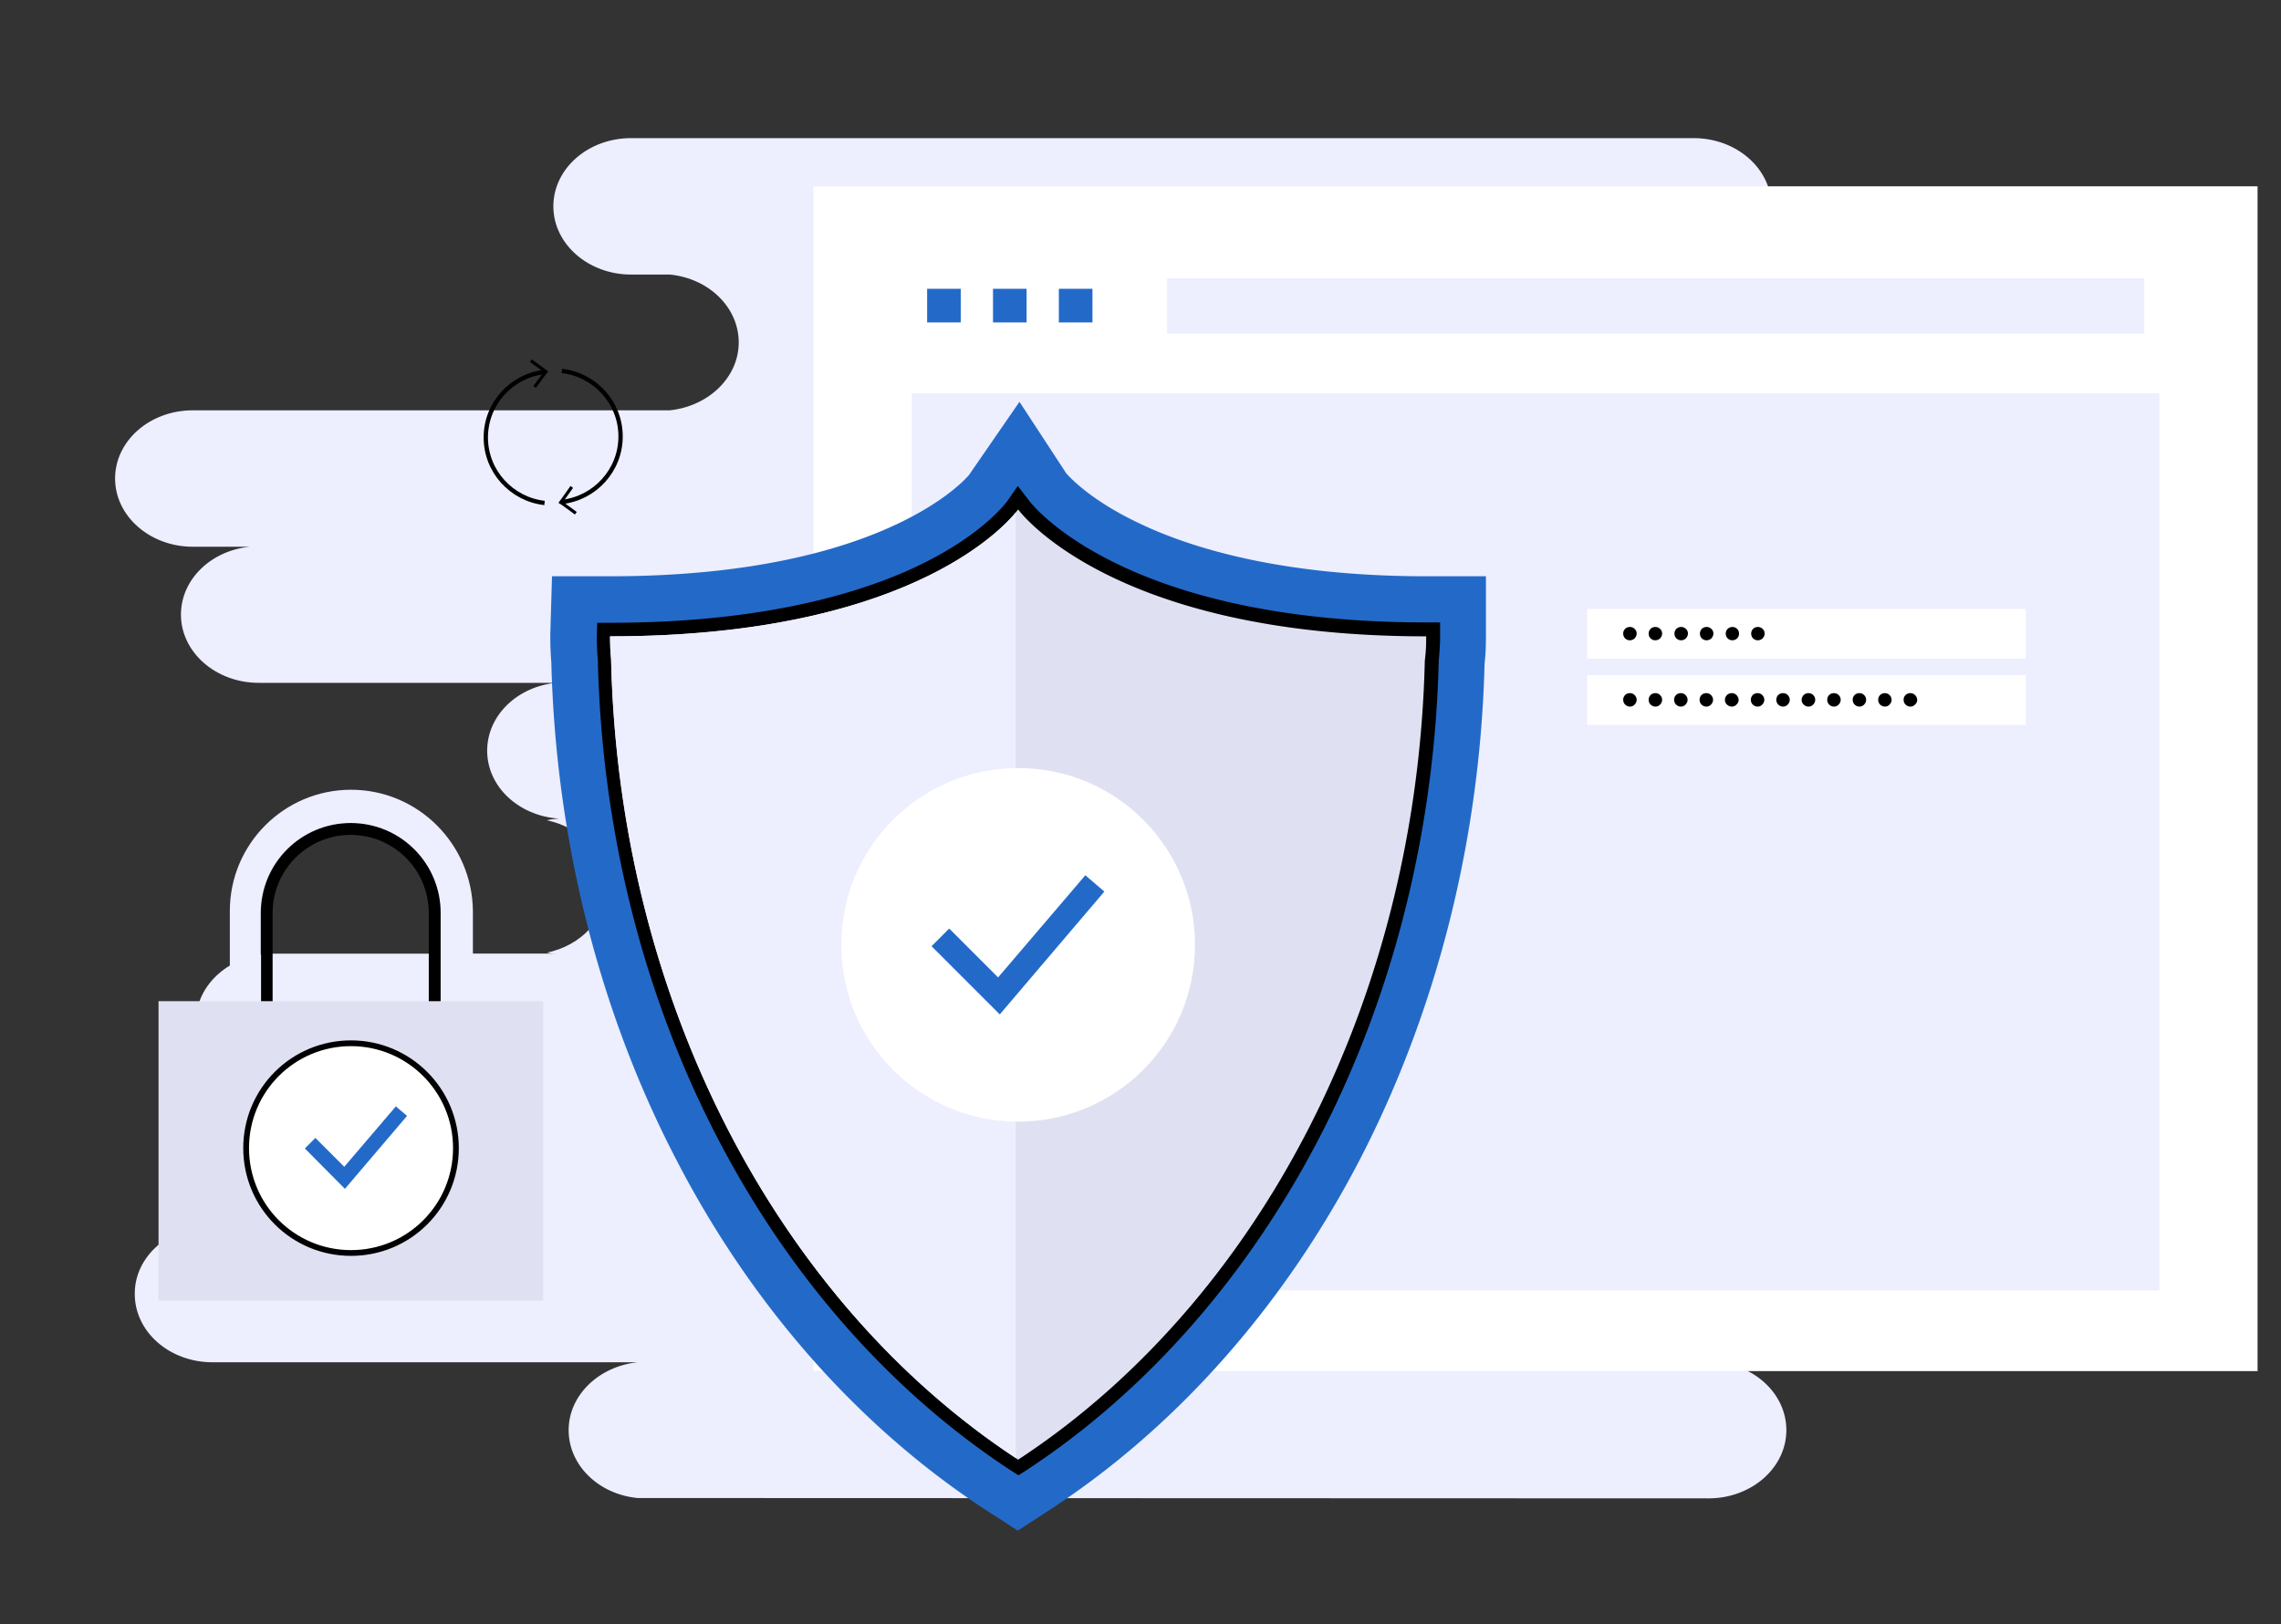 <svg width="1584" height="1128" fill="none" xmlns="http://www.w3.org/2000/svg"><rect width="100%" height="100%" fill="#333333" stroke="none"/><path fill-rule="evenodd" clip-rule="evenodd" d="M1218.59 284.946h-167.62c-26.87-2.592-47.86-22.626-47.86-47.137 0-24.276 20.99-44.31 47.86-47.138h125.18c29.94 0 53.99-21.212 53.99-47.373 0-26.161-24.28-47.373-53.99-47.373H438.259c-29.94 0-53.987 21.212-53.987 47.373 0 26.161 24.283 47.373 53.987 47.373h26.875c26.876 2.593 47.858 22.626 47.858 47.138 0 24.275-20.982 44.309-47.858 47.137H133.907c-29.941 0-53.987 21.212-53.987 47.373 0 26.162 24.282 47.373 53.987 47.373h39.605c-26.875 2.593-47.857 22.626-47.857 47.138 0 26.161 24.282 47.373 53.987 47.373h206.516c-26.875 2.593-47.857 22.626-47.857 47.138 0 24.982 21.925 45.252 49.743 47.137-2.829.236-5.658.471-8.251 1.179 23.811 4.949 41.492 23.804 41.492 45.959 0 22.39-17.681 41.009-41.492 45.959 2.122.471 4.244.707 6.365.942h-59.173c-29.94 0-53.986 21.212-53.986 47.374 0 26.161 24.282 47.373 53.986 47.373h737.665c29.94 0 53.98-21.212 53.98-47.373 0-26.162-24.28-47.374-53.98-47.374H631.809c-26.875-2.592-47.857-22.626-47.857-47.137 0-24.276 20.982-44.309 47.857-47.138h498.371c29.94 0 53.99-21.211 53.99-47.373 0-26.161-24.28-47.373-53.99-47.373H923.667c26.875-2.593 47.857-22.626 47.857-47.137 0-24.276-20.982-44.31-47.857-47.138h294.923c29.94 0 53.99-21.212 53.99-47.373 0-25.69-24.05-46.902-53.99-46.902z" fill="#EDEEFE"/><path fill-rule="evenodd" clip-rule="evenodd" d="M147.579 851.303h167.618c26.875-2.593 47.857-22.626 47.857-47.138 0-24.276-20.982-44.309-47.857-47.137H190.014c-29.94 0-53.987-21.212-53.987-47.374 0-26.161 24.283-47.373 53.987-47.373h737.66c29.94 0 53.986 21.212 53.986 47.373 0 26.162-24.282 47.374-53.986 47.374h-26.876c-26.875 2.592-47.857 22.626-47.857 47.137 0 24.276 20.982 44.309 47.857 47.138h331.462c29.94 0 53.99 21.211 53.99 47.373 0 26.161-24.28 47.373-53.99 47.373h-39.6c26.87 2.592 47.85 22.626 47.85 47.137 0 26.164-24.28 47.374-53.98 47.374l-743.793-.24c-26.875-2.59-47.857-22.62-47.857-47.134 0-24.275 20.982-44.309 47.857-47.137H147.579c-29.94 0-53.987-21.212-53.987-47.373-.235-26.162 24.047-47.373 53.987-47.373z" fill="#EDEEFE"/><path d="M1567.73 129.392H564.854v822.785H1567.73V129.392z" fill="#fff"/><path d="M1499.6 273.161H633.222v622.922H1499.6V273.161zm-10.61-79.897H810.505v38.417h678.485v-38.417z" fill="#EDEEFE"/><path d="M712.906 200.57h-23.34v23.333h23.34V200.57zm-45.737 0H643.83v23.333h23.339V200.57zm91.471 0h-23.339v23.333h23.339V200.57zm-74.496 847.77c-87.934-57.51-162.431-141.886-215.003-243.939-53.515-103.231-83.22-222.253-86.284-344.339a214.067 214.067 0 01-.708-17.206V440.5l1.179-40.303h40.313c191.9 0 248.48-69.528 249.187-70.235l35.127-50.908 32.533 49.73c2.358 2.592 16.974 18.855 51.158 34.882 35.127 16.733 98.072 36.531 198.737 36.531h41.487v42.659c0 5.893-.23 12.021-.94 18.148-3.06 121.615-33.003 240.402-86.283 343.633C891.84 906.454 817.578 990.594 729.644 1048.1l-22.868 14.85-22.632-14.61z" fill="#236AC8"/><path d="M704.419 1017.46c-82.748-54.206-152.766-133.633-202.509-230.029-51.158-98.753-79.447-212.826-82.041-329.491-.471-5.185-.707-10.134-.707-14.848v-1.414l.236-4.478h4.479c113.396 0 183.413-23.569 222.076-43.131 41.728-21.212 57.287-42.895 57.287-42.895l3.772-5.421 4.008 5.421c.707.942 65.538 86.261 279.599 86.261h4.714v5.893c0 5.185-.235 10.37-.943 15.791-2.829 116.665-31.118 230.502-82.276 329.019-49.743 96.161-119.761 175.587-202.273 229.562l-2.593 1.65-2.829-1.89z" fill="#DFE1F2"/><path d="M707.012 353.766s63.653 88.147 283.371 88.147v1.179c0 5.185-.236 10.37-.943 15.555-5.658 239.93-118.346 447.571-282.428 555.043-164.553-107.708-277.241-315.584-282.663-555.986a147.81 147.81 0 01-.708-14.612v-1.179c222.312 0 283.371-88.147 283.371-88.147zm-.236-16.262l-7.543 10.842c-.472.471-15.56 21.447-56.345 41.952-38.191 19.326-107.266 42.188-219.011 42.188h-9.194l-.236 9.192v1.414c0 4.949.236 9.899.708 15.084 2.593 117.608 31.354 232.152 82.748 331.376 50.214 97.104 120.939 177.237 204.158 231.678l5.187 3.3 5.186-3.3c83.22-54.441 153.709-134.574 203.924-231.442 51.393-99.224 79.919-213.533 82.748-330.905.471-5.421.944-10.842.944-16.027V432.25h-9.431c-212.41 0-275.12-83.433-275.827-84.376l-8.016-10.37z" fill="#000"/><path d="M705.361 355.888c-10.844 13.198-79.447 86.026-281.72 86.026v1.178c0 4.949.235 9.899.707 14.613 5.422 239.458 117.403 446.863 281.013 554.805V355.888z" fill="#EDEEFE"/><path d="M829.837 656.153c0 67.878-54.929 122.794-122.825 122.794s-122.825-54.916-122.825-122.794c0-67.877 54.929-122.793 122.825-122.793s122.825 54.916 122.825 122.793z" fill="#fff"/><path d="M694.281 704.47l-47.385-47.373 12.258-12.256 33.948 33.939 60.588-70.942 13.202 11.313-72.611 85.319z" fill="#236AC8"/><path d="M243.767 571.542c-34.656 0-62.474 28.047-62.474 62.457V737.23h125.183V633.999c-.236-34.41-28.29-62.457-62.709-62.457zm54.222 157.675H189.308v-95.218c0-29.932 24.283-54.208 54.223-54.208 29.94 0 54.222 24.276 54.222 54.208v95.218h.236z" fill="#000"/><path d="M243.766 548.445c-46.443 0-84.162 37.71-84.162 84.14v127.979H328.4V632.585c-.471-46.43-38.191-84.14-84.634-84.14zm62.474 189.021H181.057V633.999c0-34.646 28.054-62.457 62.473-62.457 34.655 0 62.474 28.047 62.474 62.457v103.467h.236z" fill="#EDEEFE"/><path d="M110.096 903.39V695.278H377.2V903.39" fill="#DFE1F2"/><path d="M377.2 903.39H110.096v24.276H377.2V903.39z" fill="#EDEEFE"/><path d="M316.612 797.331c0 40.302-32.533 72.827-72.847 72.827-40.313 0-72.846-32.525-72.846-72.827 0-40.303 32.533-72.828 72.846-72.828 40.078 0 72.847 32.525 72.847 72.828z" fill="#fff" stroke="#000" stroke-width="4"/><path d="M239.522 825.613l-27.819-28.046 7.308-7.307 20.039 20.034 35.834-41.953 7.78 6.6-43.142 50.672z" fill="#236AC8"/><path d="M378.141 258.313c-22.868 2.593-40.785 21.919-40.785 45.488s17.917 42.895 40.785 45.488" stroke="#000" stroke-width="3" stroke-miterlimit="10"/><path d="M378.612 259.728l1.415-1.65-1.886-1.414-8.723-6.364-.707.943 8.723 6.364.707.707-.472.707-6.601 8.956.943.707 6.601-8.956z" fill="#000" stroke="#000" stroke-miterlimit="10"/><path d="M390.165 348.582c22.868-2.592 40.785-21.919 40.785-45.487 0-23.569-17.917-42.896-40.785-45.488" stroke="#000" stroke-width="3" stroke-miterlimit="10"/><path d="M389.929 347.169l-1.414 1.885 1.886 1.178 8.722 6.364.708-.943-8.723-6.363-.943-.707.707-.707 6.365-8.957-.943-.707-6.365 8.957z" fill="#000" stroke="#000" stroke-miterlimit="10"/><path d="M1406.72 422.823h-304.59v34.646h304.59v-34.646z" fill="#fff"/><path d="M1133.95 440.028a2.11 2.11 0 01-2.12 2.122 2.11 2.11 0 01-2.12-2.122 2.11 2.11 0 012.12-2.121c1.18 0 2.12.943 2.12 2.121z" fill="#000"/><path d="M1135.13 436.729c-1.88-1.885-4.95-1.65-6.6 0-1.88 1.886-1.65 4.95 0 6.599 1.89 1.886 4.95 1.65 6.6 0 1.89-1.885 1.89-4.949 0-6.599zm87.7 3.299a2.11 2.11 0 01-2.12 2.122 2.11 2.11 0 01-2.12-2.122 2.11 2.11 0 012.12-2.121c1.18 0 2.12.943 2.12 2.121z" fill="#000"/><path d="M1224.01 436.729c-1.89-1.885-4.95-1.65-6.6 0-1.89 1.886-1.65 4.95 0 6.599 1.89 1.886 4.95 1.65 6.6 0 1.89-1.885 1.89-4.949 0-6.599zm-72.37 3.299a2.12 2.12 0 01-2.13 2.122c-1.17 0-2.12-.943-2.12-2.122 0-1.178.95-2.121 2.12-2.121 1.18 0 2.13.943 2.13 2.121z" fill="#000"/><path d="M1152.81 436.729c-1.88-1.885-4.95-1.65-6.6 0-1.88 1.886-1.65 4.95 0 6.599 1.89 1.886 4.95 1.65 6.6 0 1.89-1.885 1.89-4.949 0-6.599zm16.74 3.299a2.11 2.11 0 01-2.12 2.122 2.11 2.11 0 01-2.12-2.122 2.11 2.11 0 012.12-2.121c1.18 0 2.12.943 2.12 2.121z" fill="#000"/><path d="M1170.73 436.729c-1.89-1.885-4.95-1.65-6.6 0-1.89 1.886-1.65 4.95 0 6.599 1.89 1.886 4.95 1.65 6.6 0 1.89-1.885 1.89-4.949 0-6.599zm16.5 3.299a2.11 2.11 0 01-2.12 2.122 2.11 2.11 0 01-2.12-2.122 2.11 2.11 0 012.12-2.121c1.18 0 2.12.943 2.12 2.121z" fill="#000"/><path d="M1188.41 436.729c-1.88-1.885-4.95-1.65-6.6 0-1.89 1.886-1.65 4.95 0 6.599 1.89 1.886 4.95 1.65 6.6 0 1.89-1.885 1.89-4.949 0-6.599zm16.74 3.299a2.11 2.11 0 01-2.12 2.122 2.11 2.11 0 01-2.12-2.122 2.11 2.11 0 012.12-2.121c1.18 0 2.12.943 2.12 2.121z" fill="#000"/><path d="M1206.33 436.729c-1.89-1.885-4.95-1.65-6.6 0-1.89 1.886-1.65 4.95 0 6.599 1.88 1.886 4.95 1.65 6.6 0 1.88-1.885 1.65-4.949 0-6.599z" fill="#000"/><path d="M1406.72 468.782h-304.59v34.646h304.59v-34.646z" fill="#fff"/><path d="M1133.95 485.987a2.11 2.11 0 01-2.12 2.122 2.11 2.11 0 01-2.12-2.122 2.11 2.11 0 012.12-2.121c1.18 0 2.12.943 2.12 2.121z" fill="#000"/><path d="M1135.13 482.688c-1.88-1.885-4.95-1.65-6.6 0-1.88 1.886-1.65 4.949 0 6.599 1.89 1.886 4.95 1.886 6.6 0 1.89-1.885 1.89-4.713 0-6.599zm87.47 3.299a2.12 2.12 0 01-2.13 2.122c-1.17 0-2.12-.943-2.12-2.122 0-1.178.95-2.121 2.12-2.121 1.18 0 2.13.943 2.13 2.121z" fill="#000"/><path d="M1223.77 482.688c-1.88-1.885-4.95-1.65-6.6 0-1.88 1.886-1.65 4.949 0 6.599 1.89 1.886 4.95 1.886 6.6 0 1.89-1.885 1.89-4.713 0-6.599zm-72.13 3.299a2.12 2.12 0 01-2.13 2.122c-1.17 0-2.12-.943-2.12-2.122 0-1.178.95-2.121 2.12-2.121 1.18 0 2.13.943 2.13 2.121z" fill="#000"/><path d="M1152.81 482.688c-1.88-1.885-4.95-1.65-6.6 0-1.88 1.886-1.65 4.949 0 6.599 1.89 1.886 4.95 1.886 6.6 0 1.89-1.885 1.89-4.713 0-6.599zm16.51 3.299c0 1.179-.95 2.122-2.12 2.122a2.12 2.12 0 01-2.13-2.122c0-1.178.95-2.121 2.13-2.121 1.17 0 2.12.943 2.12 2.121z" fill="#000"/><path d="M1170.49 482.688c-1.88-1.885-4.95-1.65-6.6 0-1.88 1.886-1.65 4.949 0 6.599 1.89 1.886 4.95 1.886 6.6 0 1.89-1.885 1.89-4.713 0-6.599zm16.51 3.299a2.11 2.11 0 01-2.12 2.122 2.12 2.12 0 01-2.13-2.122c0-1.178.95-2.121 2.13-2.121 1.41 0 2.12.943 2.12 2.121z" fill="#000"/><path d="M1188.18 482.688c-1.89-1.885-4.95-1.65-6.6 0-1.89 1.886-1.65 4.949 0 6.599 1.88 1.886 4.95 1.886 6.6 0 1.88-1.885 1.88-4.713 0-6.599zm16.73 3.299a2.11 2.11 0 01-2.12 2.122 2.11 2.11 0 01-2.12-2.122 2.11 2.11 0 012.12-2.121c1.18 0 2.12.943 2.12 2.121z" fill="#000"/><path d="M1205.86 482.688c-1.89-1.885-4.95-1.65-6.6 0-1.89 1.886-1.89 4.949 0 6.599 1.88 1.886 4.95 1.886 6.6 0 2.12-1.885 1.88-4.713 0-6.599zm34.42 3.299a2.12 2.12 0 01-2.13 2.122c-1.17 0-2.12-.943-2.12-2.122 0-1.178.95-2.121 2.12-2.121 1.18 0 2.13.943 2.13 2.121z" fill="#000"/><path d="M1241.45 482.688c-1.88-1.885-4.95-1.65-6.6 0-1.88 1.886-1.65 4.949 0 6.599 1.89 1.886 4.95 1.886 6.6 0 1.89-1.885 1.89-4.713 0-6.599zm87.47 3.299a2.11 2.11 0 01-2.12 2.122 2.12 2.12 0 01-2.13-2.122c0-1.178.95-2.121 2.13-2.121s2.12.943 2.12 2.121z" fill="#000"/><path d="M1329.86 482.688c-1.88-1.885-4.95-1.65-6.6 0-1.89 1.886-1.65 4.949 0 6.599 1.89 1.886 4.95 1.886 6.6 0 2.12-1.885 1.89-4.713 0-6.599zm-71.9 3.299a2.11 2.11 0 01-2.12 2.122 2.12 2.12 0 01-2.13-2.122c0-1.178.95-2.121 2.13-2.121s2.12.943 2.12 2.121z" fill="#000"/><path d="M1259.14 482.688c-1.89-1.885-4.95-1.65-6.6 0-1.89 1.886-1.89 4.949 0 6.599 1.88 1.886 4.95 1.886 6.6 0 1.88-1.885 1.88-4.713 0-6.599zm16.5 3.299a2.11 2.11 0 01-2.12 2.122 2.11 2.11 0 01-2.12-2.122 2.11 2.11 0 012.12-2.121c1.18 0 2.12.943 2.12 2.121z" fill="#000"/><path d="M1276.82 482.688c-1.89-1.885-4.95-1.65-6.6 0-1.89 1.886-1.65 4.949 0 6.599 1.88 1.886 4.95 1.886 6.6 0 1.88-1.885 1.88-4.713 0-6.599zm16.5 3.299a2.11 2.11 0 01-2.12 2.122 2.11 2.11 0 01-2.12-2.122 2.11 2.11 0 012.12-2.121c1.18 0 2.12.943 2.12 2.121z" fill="#000"/><path d="M1294.5 482.688c-1.89-1.885-4.95-1.65-6.6 0-1.89 1.886-1.65 4.949 0 6.599 1.88 1.886 4.95 1.886 6.6 0 1.88-1.885 1.88-4.713 0-6.599zm16.5 3.299a2.11 2.11 0 01-2.12 2.122 2.11 2.11 0 01-2.12-2.122 2.11 2.11 0 012.12-2.121c1.42 0 2.12.943 2.12 2.121z" fill="#000"/><path d="M1312.18 482.688c-1.89-1.885-4.95-1.65-6.6 0-1.89 1.886-1.65 4.949 0 6.599 1.89 1.886 4.95 1.886 6.6 0 1.89-1.885 1.89-4.713 0-6.599z" fill="#000"/></svg>